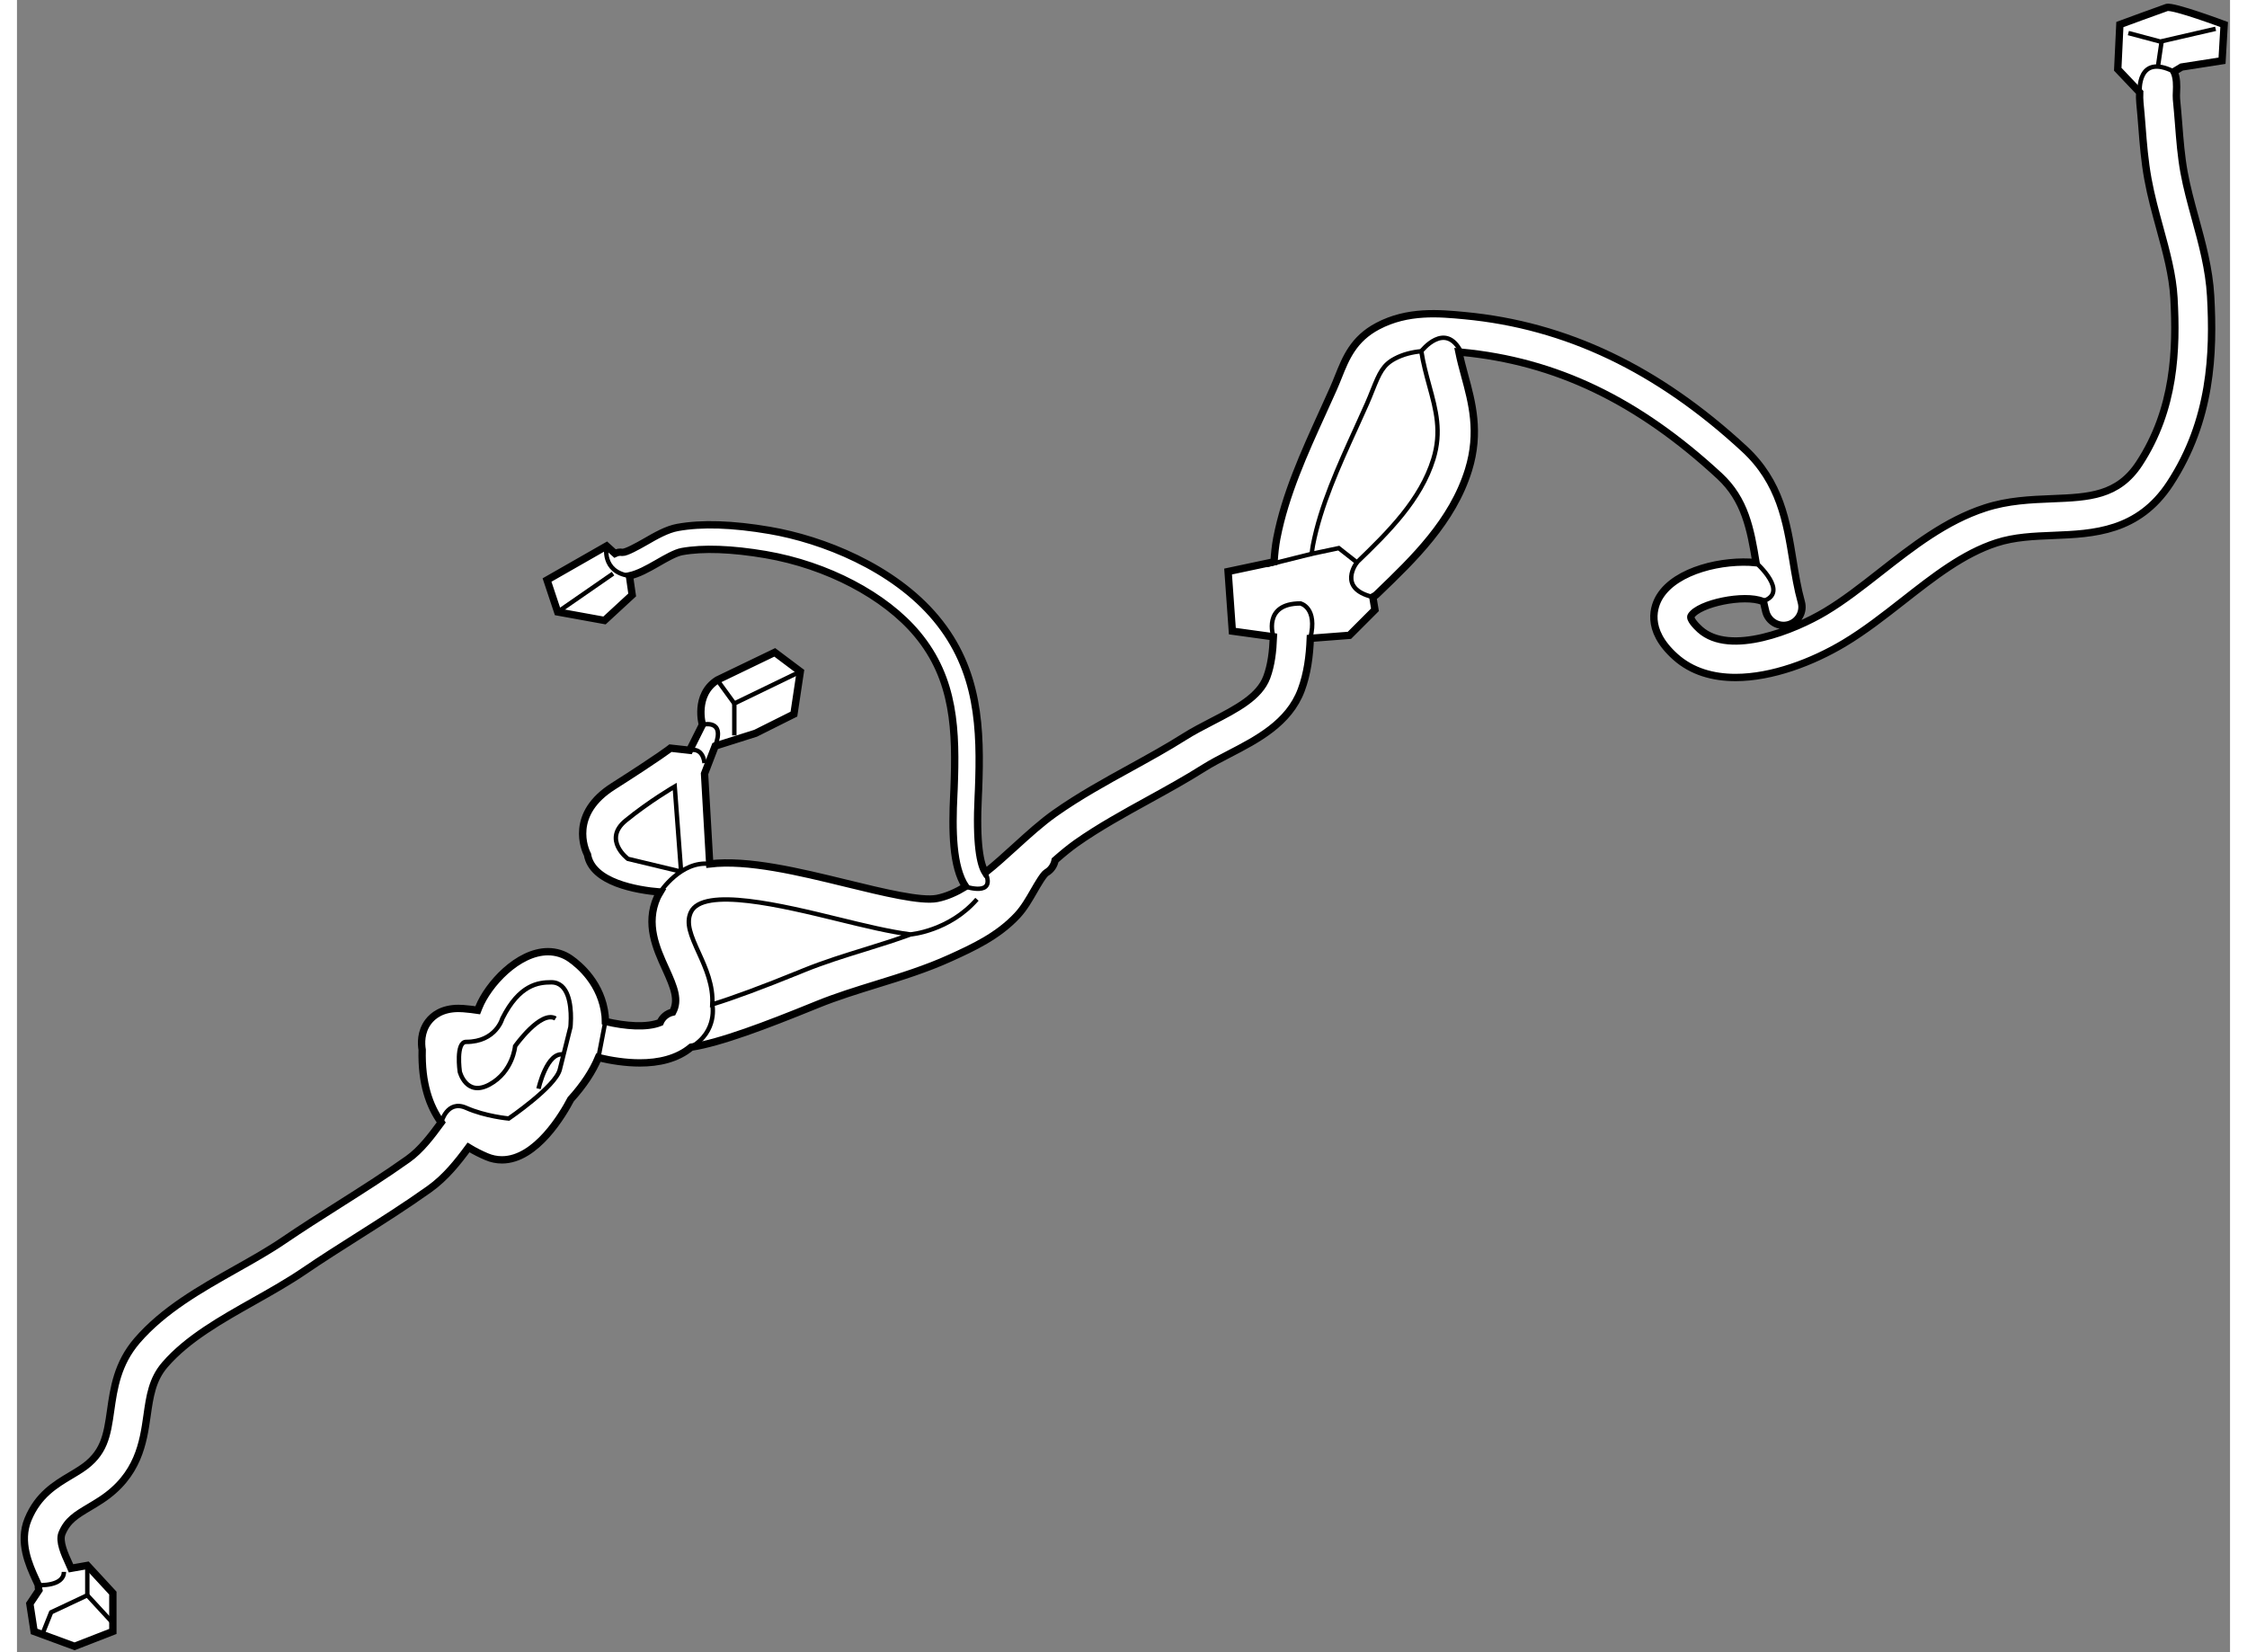 <?xml version="1.0" encoding="utf-8"?>
<!-- Generator: Adobe Illustrator 15.1.0, SVG Export Plug-In . SVG Version: 6.00 Build 0)  -->
<!DOCTYPE svg PUBLIC "-//W3C//DTD SVG 1.1//EN" "http://www.w3.org/Graphics/SVG/1.1/DTD/svg11.dtd">
<svg version="1.1" xmlns="http://www.w3.org/2000/svg" xmlns:xlink="http://www.w3.org/1999/xlink" x="0px" y="0px" width="244.8px"
	 height="180px" viewBox="4.502 3.367 150.67 112.486" enable-background="new 0 0 244.8 180" xml:space="preserve">
	
<rect x="4.502" y="3.367" width="150.67" height="112.486" fill="#808080" stroke="none"/>
	
<g><path fill="#FFFFFF" stroke="#000000" stroke-width="0.5" d="M154.628,7.501l0.144-2.463c0,0-3.479-1.303-3.912-1.16
			c-0.434,0.145-3.188,1.16-3.188,1.16l-0.144,3.043l1.493,1.574c-0.007,0.249-0.009,0.5,0.015,0.717
			c0.056,0.546,0.097,1.086,0.14,1.622c0.088,1.148,0.183,2.336,0.406,3.562c0.206,1.137,0.514,2.254,0.808,3.334
			c0.451,1.648,0.877,3.204,0.965,4.776c0.193,3.483,0.064,7.546-2.363,11.256c-1.45,2.218-3.427,2.297-5.932,2.399
			c-1.474,0.06-2.999,0.12-4.56,0.627c-2.683,0.87-4.944,2.642-7.131,4.356c-1.283,1.006-2.496,1.957-3.765,2.714
			c-2.045,1.222-6.458,3.047-8.518,1.209c-0.283-0.253-0.73-0.733-0.606-0.932c0.538-0.862,3.625-1.492,4.861-0.988
			c0.022,0.009,0.045,0.005,0.068,0.013c0.055,0.236,0.098,0.472,0.164,0.71c0.186,0.667,0.879,1.057,1.543,0.869
			c0.665-0.187,1.055-0.876,0.868-1.542c-0.257-0.919-0.409-1.855-0.571-2.845c-0.426-2.619-0.867-5.328-3.306-7.582
			c-5.901-5.456-12.13-8.424-19.044-9.074c-1.725-0.164-3.873-0.365-5.916,0.714c-1.653,0.871-2.175,2.177-2.681,3.44
			c-0.106,0.266-0.217,0.543-0.345,0.83c-0.236,0.533-0.48,1.069-0.726,1.607c-1.252,2.754-2.549,5.602-3.12,8.565
			c-0.1,0.524-0.153,1.062-0.188,1.603l-3.129,0.663l0.29,4.057l2.797,0.386c-0.039,0.994-0.148,1.93-0.455,2.75
			c-0.503,1.348-2.065,2.157-3.719,3.011c-0.639,0.331-1.299,0.673-1.902,1.054c-1.157,0.732-2.366,1.398-3.646,2.104
			c-1.726,0.949-3.509,1.933-5.148,3.089c-0.923,0.651-1.835,1.481-2.718,2.284c-0.664,0.605-1.338,1.216-2.022,1.761
			c-0.351-0.557-0.649-1.937-0.485-5.246l0.019-0.396c0.157-4.126,0.053-8.125-2.897-11.665c-2.905-3.485-7.752-5.378-11.32-5.987
			c-2.523-0.433-4.634-0.5-6.272-0.203c-0.73,0.132-1.482,0.565-2.21,0.985c-0.483,0.277-1.289,0.726-1.547,0.712
			c-0.18-0.035-0.351,0.004-0.505,0.077l-0.57-0.513l-4.057,2.318l0.725,2.174l3.188,0.579l1.884-1.738l-0.187-1.298
			c0.609-0.135,1.241-0.484,1.903-0.865c0.576-0.332,1.229-0.708,1.674-0.788c1.427-0.259,3.397-0.188,5.694,0.204
			c4.178,0.714,8.132,2.788,10.319,5.412c2.576,3.09,2.661,6.598,2.512,10.533l-0.018,0.377c-0.124,2.498-0.087,4.932,0.799,6.283
			c-0.634,0.383-1.277,0.673-1.932,0.804c-1.092,0.217-3.675-0.413-6.174-1.023c-3.225-0.788-6.71-1.635-9.31-1.327l-0.354-6.14
			l0.725-1.884l2.753-0.87l2.608-1.304l0.435-2.898l-1.739-1.305l-3.912,1.884c-1.594,1.014-1.015,3.043-1.015,3.043l-0.87,1.739
			l-1.303-0.145c0,0-0.725,0.58-3.913,2.608c-0.163,0.104-0.313,0.208-0.453,0.314c-2.591,1.973-1.286,4.322-1.286,4.322
			c0.319,1.908,3.344,2.419,4.95,2.556c-0.069,0.118-0.145,0.228-0.204,0.359c-0.812,1.815-0.048,3.49,0.565,4.837
			c0.605,1.329,0.928,2.146,0.494,2.975c-0.388,0.087-0.7,0.345-0.856,0.707c-0.914,0.363-2.335,0.257-3.732-0.072
			c-0.004-0.13-0.001-0.261-0.016-0.392c-0.23-2.168-1.732-3.438-2.368-3.881c-0.443-0.311-0.97-0.476-1.521-0.476
			c-2.053,0-4.086,2.241-4.705,3.79c-0.029,0.071-0.055,0.137-0.079,0.198c-0.256-0.038-0.576-0.081-0.981-0.112
			c-0.116-0.009-0.225-0.013-0.329-0.013c-1.127,0-1.737,0.488-2.051,0.899c-0.533,0.699-0.489,1.512-0.421,1.917
			c-0.059,2.277,0.495,3.84,1.298,4.949c-0.681,0.93-1.391,1.87-2.268,2.495c-1.527,1.088-3.146,2.112-4.71,3.104
			c-1.261,0.798-2.518,1.596-3.744,2.43c-0.992,0.676-2.092,1.296-3.256,1.952c-2.421,1.366-4.925,2.777-6.733,4.874
			c-1.342,1.56-1.583,3.252-1.796,4.745c-0.246,1.716-0.423,2.958-2.032,4.009c-0.233,0.153-0.465,0.29-0.691,0.426
			c-1.042,0.621-2.221,1.325-2.904,2.985c-0.637,1.543,0.083,3.119,0.512,4.06c0.072,0.159,0.142,0.298,0.187,0.416
			c-0.003,0.118,0.012,0.236,0.041,0.349l-0.614,0.921l0.29,1.885l2.753,1.014l2.608-1.014v-2.609l-1.738-1.884l-1.111,0.196
			c-0.046-0.104-0.089-0.208-0.137-0.314c-0.295-0.644-0.698-1.526-0.477-2.064c0.367-0.892,0.966-1.249,1.873-1.789
			c0.255-0.153,0.515-0.308,0.777-0.48c2.558-1.671,2.881-3.934,3.141-5.752c0.188-1.319,0.351-2.461,1.215-3.462
			c1.521-1.767,3.831-3.068,6.064-4.326c1.159-0.654,2.358-1.33,3.438-2.066c1.201-0.818,2.435-1.6,3.673-2.383
			c1.593-1.01,3.24-2.052,4.823-3.18c1.113-0.793,1.944-1.848,2.674-2.838c0.417,0.255,0.835,0.461,1.229,0.629
			c0.334,0.144,0.687,0.216,1.048,0.216c2.345,0,4.173-3.146,4.683-4.123c0.863-0.952,1.489-1.9,1.881-2.838
			c0.872,0.205,1.854,0.361,2.821,0.361c1.284,0,2.544-0.275,3.493-1.071c1.98-0.298,5.136-1.5,8.329-2.799l0.298-0.121
			c1.282-0.52,2.647-0.942,3.967-1.351c1.679-0.519,3.415-1.055,5.078-1.815c1.51-0.689,3.221-1.471,4.54-2.891
			c0.451-0.485,0.797-1.089,1.131-1.671c0.24-0.415,0.64-1.111,0.848-1.236c0.326-0.188,0.522-0.502,0.59-0.844
			c0.49-0.43,0.969-0.829,1.438-1.161c1.526-1.076,3.248-2.024,4.913-2.941c1.256-0.692,2.556-1.408,3.778-2.181
			c0.511-0.323,1.095-0.626,1.714-0.946c1.908-0.988,4.072-2.107,4.913-4.359c0.418-1.119,0.569-2.311,0.617-3.518l2.664-0.205
			l1.738-1.739l-0.146-0.874c0.083-0.049,0.169-0.086,0.241-0.155l0.145-0.139c2.365-2.272,5.046-4.848,6.13-8.359
			c0.791-2.56,0.232-4.607-0.259-6.415c-0.149-0.545-0.288-1.074-0.398-1.609c0.053,0.005,0.104,0.009,0.16,0.014
			c6.434,0.605,12.019,3.28,17.578,8.419c1.745,1.613,2.12,3.608,2.495,5.909c-2.24-0.224-5.428,0.5-6.547,2.293
			c-0.383,0.613-1.045,2.244,1.063,4.125c1.12,1,2.553,1.401,4.089,1.401c2.487,0,5.243-1.053,7.381-2.33
			c1.403-0.838,2.735-1.883,4.024-2.892c2.108-1.653,4.098-3.212,6.359-3.946c1.231-0.399,2.522-0.452,3.889-0.506
			c2.703-0.11,5.769-0.234,7.926-3.53c2.823-4.317,2.982-8.877,2.766-12.768c-0.102-1.835-0.583-3.595-1.049-5.296
			c-0.294-1.076-0.571-2.092-0.761-3.123c-0.199-1.099-0.283-2.171-0.371-3.307c-0.046-0.555-0.089-1.114-0.146-1.681
			c-0.015-0.154-0.004-0.334,0.002-0.508c0.018-0.416,0.032-0.927-0.167-1.364l0.513-0.311L154.628,7.501z"></path><path fill="none" stroke="#000000" stroke-width="0.3" d="M62.254,68c-1.37,0.423-2.786,0.861-4.168,1.421l-0.301,0.123
			c-2.549,1.037-4.52,1.766-5.943,2.203c0.075-1.287-0.447-2.47-0.909-3.484c-0.563-1.235-0.892-2.031-0.558-2.777
			c0.801-1.792,6.34-0.439,10.007,0.457c1.85,0.453,3.542,0.865,4.953,1.042C64.341,67.349,63.318,67.671,62.254,68z"></path><path fill="none" stroke="#000000" stroke-width="0.3" d="M100.934,34.62c-0.858,2.779-3.04,4.951-5.206,7.035l-1.235-0.971
			l-1.841,0.389c0.025-0.197,0.044-0.397,0.082-0.586c0.514-2.671,1.748-5.381,2.941-8.001c0.248-0.546,0.495-1.089,0.735-1.629
			c0.14-0.317,0.263-0.623,0.379-0.916c0.476-1.188,0.72-1.732,1.524-2.157c0.56-0.295,1.157-0.442,1.797-0.505
			c0.132,0.821,0.336,1.583,0.539,2.324C101.112,31.294,101.509,32.755,100.934,34.62z"></path><path fill="none" stroke="#000000" stroke-width="0.3" d="M33.386,79.792c0,0,0.393-1.578,1.697-0.999
			c1.304,0.58,2.898,0.725,2.898,0.725s3.188-2.174,3.478-3.333c0.29-1.159,0.725-2.898,0.725-2.898s0.027-0.242,0.029-0.587
			c0.008-0.884-0.146-2.456-1.333-2.456c-0.869,0-2.174,0.145-3.333,2.463c0,0-0.429,1.594-2.463,1.594
			c-0.724,0-0.434,2.029-0.434,2.029s0.434,1.739,2.028,0.87c1.594-0.87,1.739-2.608,1.739-2.608s1.74-2.464,2.753-1.884"></path><path fill="none" stroke="#000000" stroke-width="0.3" d="M51.842,71.747c0,0,0.4,1.828-1.442,2.915"></path><path fill="none" stroke="#000000" stroke-width="0.3" d="M48.292,64.106c0,0,1.41-2.16,3.375-1.923"></path><path fill="none" stroke="#000000" stroke-width="0.3" d="M49.718,62.709l-0.435-5.796c0,0-1.739,1.014-3.333,2.318
			c-1.594,1.304,0.145,2.608,0.145,2.608L49.718,62.709"></path><path fill="none" stroke="#000000" stroke-width="0.3" d="M50.297,54.45c0,0,0.87-0.29,1.015,0.87"></path><path fill="none" stroke="#000000" stroke-width="0.3" d="M51.167,52.711c0,0,1.594-0.435,0.87,1.449"></path><polyline fill="none" stroke="#000000" stroke-width="0.3" points="57.833,49.088 53.341,51.262 53.341,53.435 		"></polyline><line fill="none" stroke="#000000" stroke-width="0.3" x1="52.182" y1="49.668" x2="53.341" y2="51.262"></line><path fill="none" stroke="#000000" stroke-width="0.3" d="M44.646,40.539c0,0-0.372,1.751,1.553,2.035"></path><line fill="none" stroke="#000000" stroke-width="0.3" x1="41.314" y1="45.031" x2="45.082" y2="42.422"></line><path fill="none" stroke="#000000" stroke-width="0.3" d="M65.335,66.984c0,0,2.64-0.218,4.524-2.392"></path><path fill="none" stroke="#000000" stroke-width="0.3" d="M69.083,63.729c0,0,2.075,0.705,1.354-0.955"></path><path fill="none" stroke="#000000" stroke-width="0.3" d="M90.045,46.721c0,0-0.769-2.27,1.839-2.27c0,0,1.192,0.265,0.669,2.378"></path><line fill="none" stroke="#000000" stroke-width="0.3" x1="89.566" y1="41.843" x2="92.652" y2="41.073"></line><path fill="none" stroke="#000000" stroke-width="0.3" d="M95.728,41.655c0,0-1.381,1.772,1.083,2.357"></path><path fill="none" stroke="#000000" stroke-width="0.3" d="M122.902,41.677c0,0,2.333,2.051,0.438,2.63"></path><path fill="none" stroke="#000000" stroke-width="0.3" d="M100.112,27.279c0,0,1.633-2.107,2.717,0.07"></path><path fill="none" stroke="#000000" stroke-width="0.3" d="M149.021,9.655c0,0-0.204-2.693,2.34-1.409"></path><polyline fill="none" stroke="#000000" stroke-width="0.3" points="148.251,5.618 150.426,6.197 154.191,5.328 		"></polyline><line fill="none" stroke="#000000" stroke-width="0.3" x1="150.279" y1="7.791" x2="150.514" y2="6.197"></line><path fill="none" stroke="#000000" stroke-width="0.3" d="M5.951,111.286c0,0,1.746,0.109,1.746-0.903"></path><polyline fill="none" stroke="#000000" stroke-width="0.3" points="6.248,114.585 6.828,113.135 9.291,111.976 11.029,113.86 		
			"></polyline><line fill="none" stroke="#000000" stroke-width="0.3" x1="9.291" y1="109.947" x2="9.291" y2="111.976"></line><path fill="none" stroke="#000000" stroke-width="0.3" d="M40.01,77.489c0,0,0.579-2.608,1.739-2.318"></path><line fill="none" stroke="#000000" stroke-width="0.3" x1="44.56" y1="72.912" x2="44.086" y2="75.373"></line></g>


</svg>